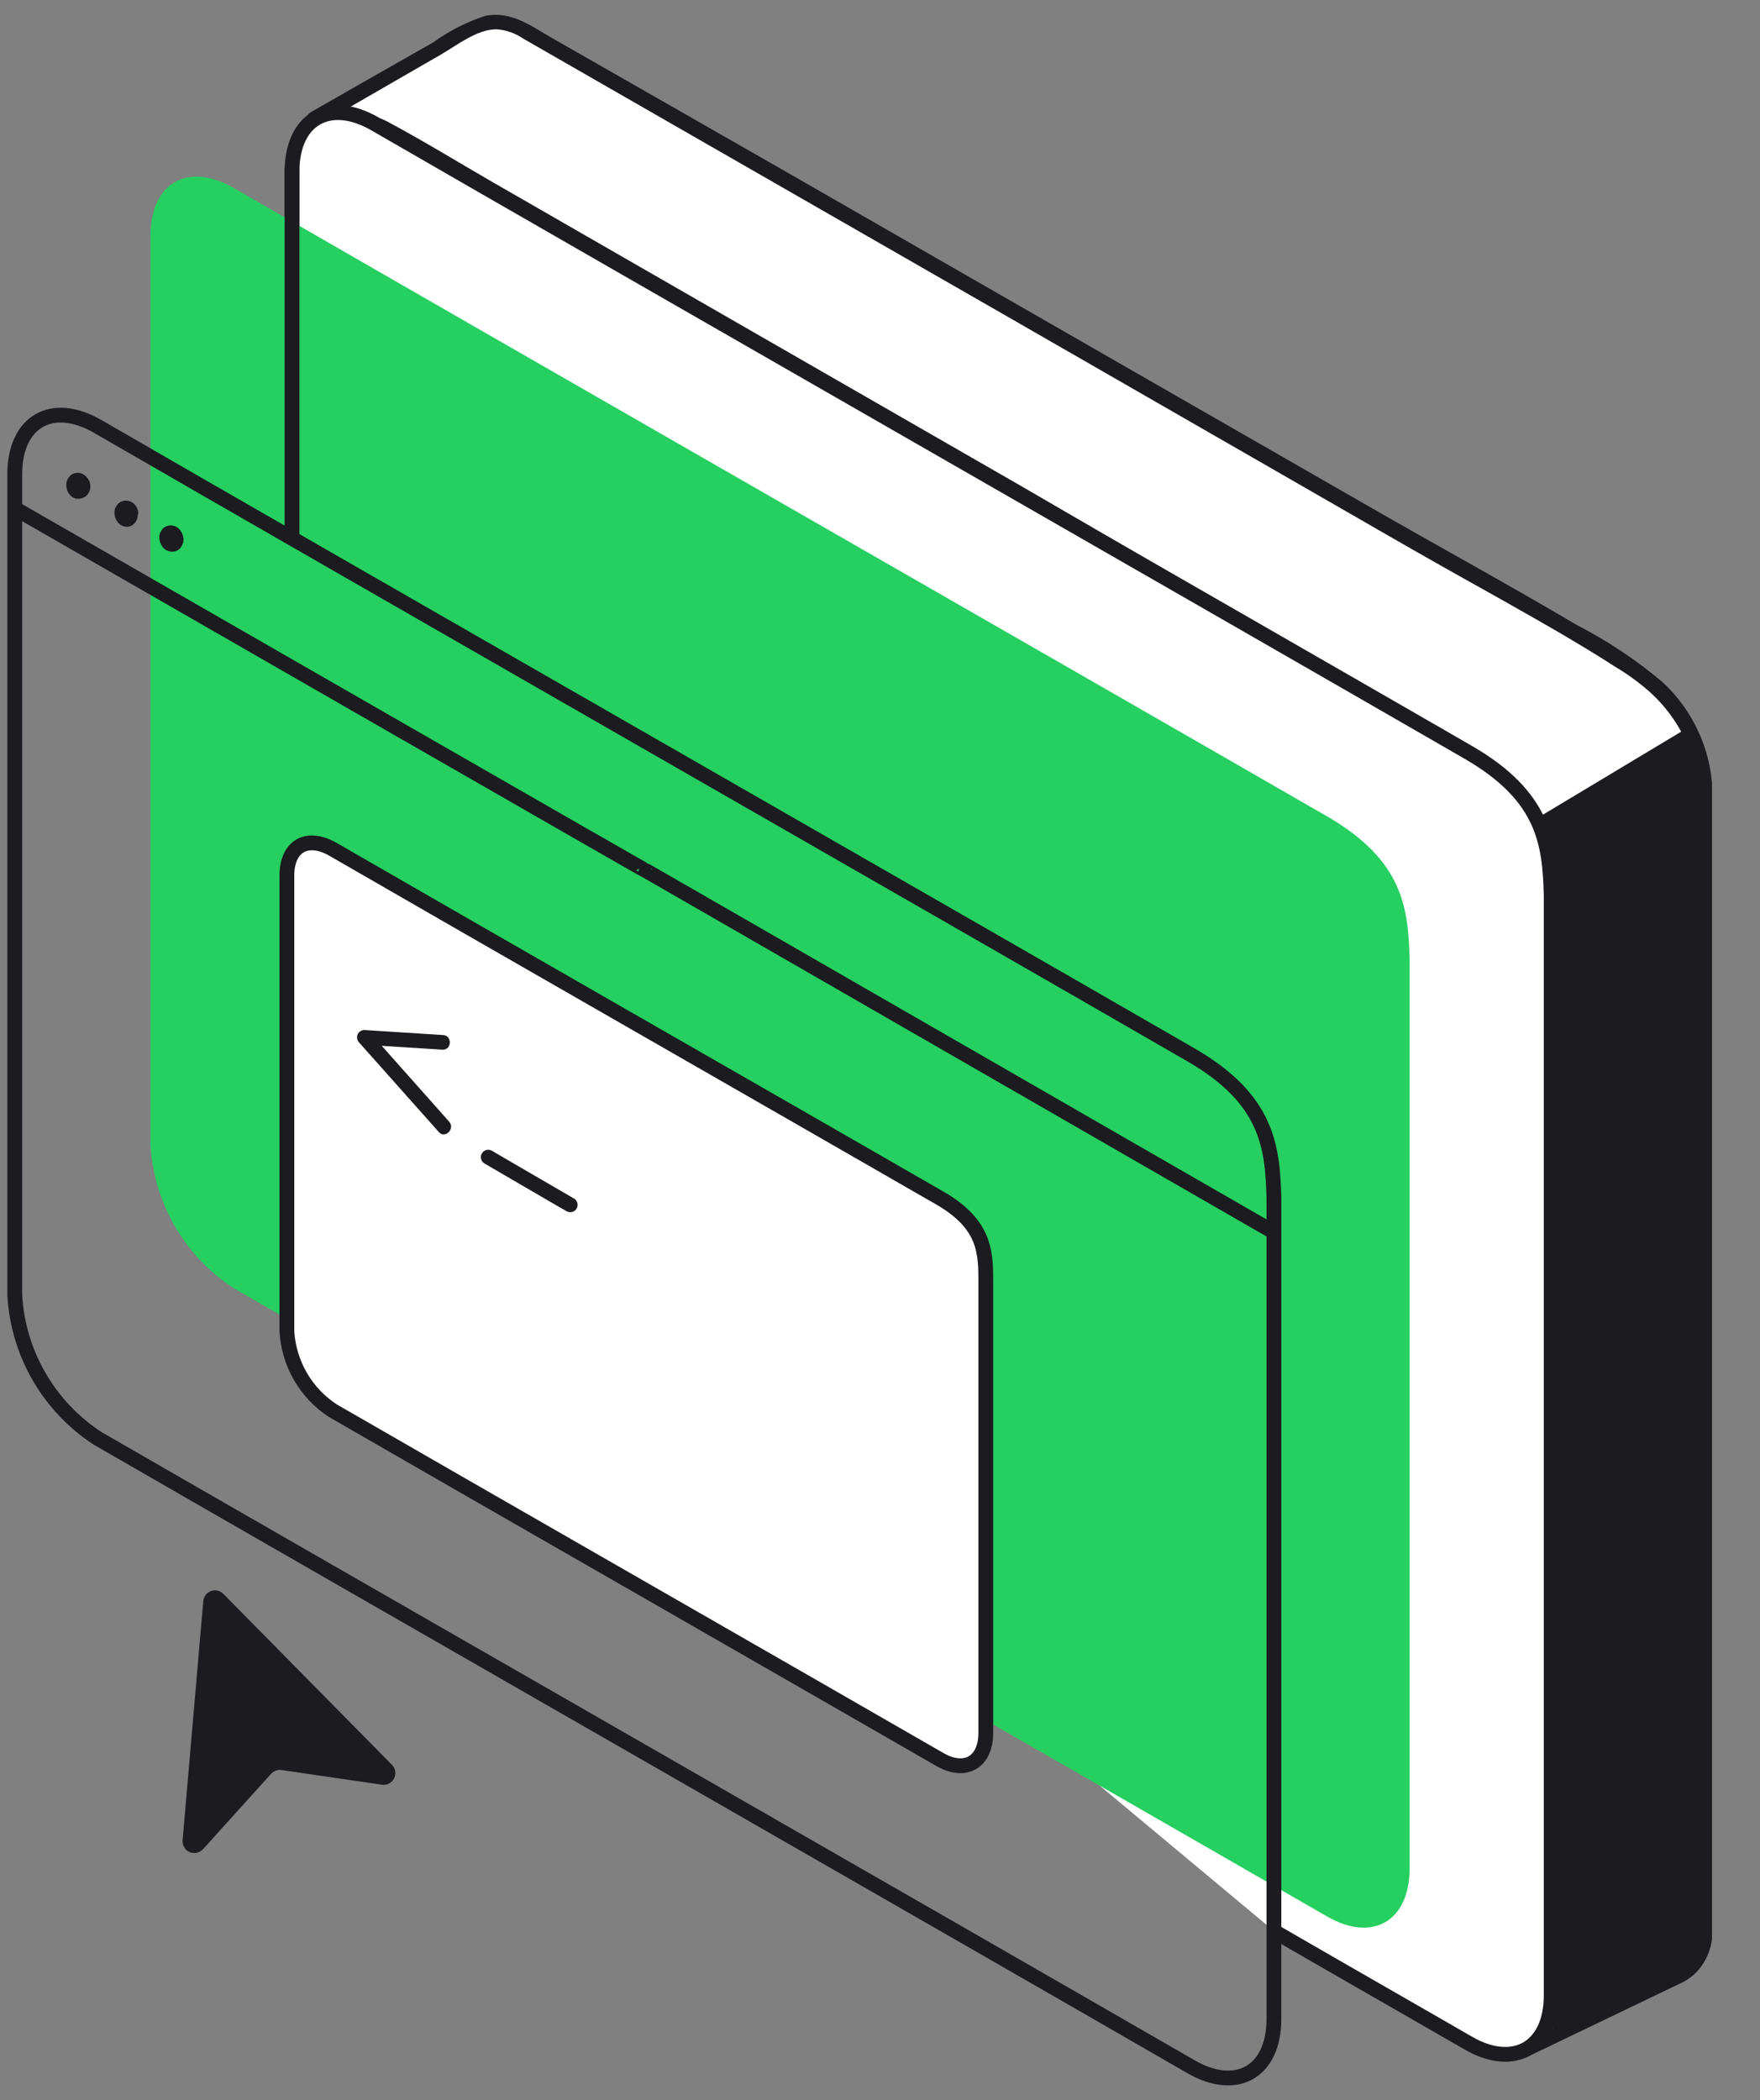 <svg width="119" height="142" viewBox="0 0 119 142" fill="none" xmlns="http://www.w3.org/2000/svg">
<rect x="0" y="0" width="119" height="142" fill="#808080" stroke="none"/>
<g clip-path="url(#clip0_168_1116)">
<g clip-path="url(#clip1_168_1116)">
<path fill-rule="evenodd" clip-rule="evenodd" d="M113.55 133.582C114.067 133.29 114.496 132.866 114.795 132.353C115.093 131.84 115.25 131.257 115.248 130.663V56.011C115.248 51.98 115.248 49.825 112.071 46.568C110.641 45.048 103.482 41.047 99.708 38.942L97.315 37.591L35.125 1.844C34.63 1.568 34.073 1.424 33.506 1.424C32.94 1.424 32.383 1.568 31.888 1.844L21.273 7.951C22.266 8.318 24.957 7.951 25.91 8.527C26.288 8.765 97.961 49.964 97.961 49.964C99.73 51.11 101.203 52.66 102.256 54.486C103.309 56.313 103.913 58.364 104.018 60.469V114.001C104.018 114.597 104.018 115.689 104.018 117.089C104.014 124.306 103.64 131.518 102.896 138.696L113.55 133.582Z" fill="white"/>
<path d="M113.879 133.977C114.501 133.618 114.935 133.179 115.285 132.551C115.634 131.923 115.807 131.213 115.785 130.494C115.785 130.008 115.785 129.501 115.785 129.045V100.347V75.126V58.056C115.785 56.488 115.785 54.899 115.785 53.34C115.645 50.58 114.429 47.985 112.399 46.111C110.619 44.614 108.678 43.322 106.61 42.258C102.042 39.557 97.385 37.015 92.787 34.374L74.586 23.928L52.612 11.307L37.27 2.539C35.88 1.735 34.539 0.732 32.822 1.07C31.564 1.478 30.377 2.081 29.306 2.857L23.845 5.965L20.985 7.603C20.903 7.655 20.837 7.729 20.796 7.816C20.754 7.904 20.739 8.002 20.751 8.098C20.764 8.195 20.804 8.285 20.866 8.359C20.929 8.434 21.012 8.488 21.104 8.517C22.554 8.993 24.312 8.348 25.672 9.063C25.92 9.192 26.159 9.351 26.397 9.49L30.18 11.665L44.539 19.926L63.624 30.899L82.292 41.633L95.012 48.951L97.544 50.401C99.297 51.472 100.758 52.96 101.797 54.732C102.837 56.504 103.422 58.506 103.502 60.559C103.551 64.183 103.502 67.808 103.502 71.432V114.001C103.502 120.426 103.402 126.81 102.906 133.215C102.754 135.042 102.588 136.869 102.409 138.696C102.409 139.103 102.933 139.241 103.231 139.092L112.468 134.655L113.819 134.009C114.395 133.731 113.888 132.877 113.322 133.155L104.008 137.614L102.658 138.269L103.402 138.696C103.909 133.553 104.286 128.389 104.395 123.226C104.505 119.85 104.395 116.473 104.395 113.107V61.254C104.403 58.068 103.317 54.976 101.317 52.496C100.156 51.099 98.737 49.94 97.137 49.08L86.691 43.122L69.045 32.865L49.424 21.584L33.368 12.35C30.975 10.97 28.611 9.51 26.169 8.209C24.689 7.415 22.922 8.07 21.392 7.564L21.512 8.477L29.773 3.711C30.865 3.085 32.275 1.953 33.596 1.983C34.233 2.031 34.847 2.247 35.374 2.609L47.687 9.679L68.738 21.763L88.597 33.182C91.665 34.94 94.724 36.727 97.812 38.465C100.384 39.905 102.956 41.335 105.498 42.814C106.749 43.549 107.99 44.294 109.201 45.078C110.026 45.568 110.804 46.133 111.525 46.766C112.619 47.748 113.49 48.954 114.077 50.301C114.506 51.502 114.721 52.77 114.712 54.045C114.712 54.849 114.712 55.654 114.712 56.458V93.685V117.516V130.355C114.748 130.911 114.631 131.466 114.376 131.961C114.121 132.456 113.736 132.872 113.263 133.165C113.144 133.237 113.059 133.352 113.025 133.486C112.992 133.62 113.013 133.762 113.084 133.88C113.155 133.999 113.27 134.084 113.404 134.118C113.539 134.151 113.76 134.048 113.879 133.977Z" fill="#1B1B20"/>
<path fill-rule="evenodd" clip-rule="evenodd" d="M86.194 130.613C91.337 133.592 95.856 136.164 99.271 138.14C102.369 139.928 104.882 138.468 104.882 134.903V60.579C104.792 57.054 104.445 53.856 99.271 50.867C82.937 41.434 41.679 17.811 25.354 8.378C22.256 6.59 19.744 8.05 19.744 11.615V75.165" fill="white"/>
<path d="M86.194 130.613C91.337 133.592 95.856 136.164 99.271 138.14C102.369 139.928 104.882 138.468 104.882 134.903V60.579C104.792 57.054 104.445 53.856 99.271 50.867C82.937 41.434 41.679 17.811 25.354 8.378C22.256 6.59 19.744 8.05 19.744 11.615V75.165" stroke="#1B1B20" stroke-miterlimit="10"/>
<path fill-rule="evenodd" clip-rule="evenodd" d="M10.171 15.944V77.38C10.28 79.325 10.844 81.218 11.818 82.905C12.793 84.592 14.15 86.026 15.782 87.091C32.116 96.515 73.374 120.147 89.709 129.571C92.797 131.358 95.309 129.908 95.309 126.334V64.898C95.22 61.383 94.882 58.176 89.709 55.187C73.365 45.764 32.116 22.14 15.782 12.697C12.694 10.93 10.171 12.37 10.171 15.944Z" fill="#25CF60"/>
<path fill-rule="evenodd" clip-rule="evenodd" d="M0.997 32.07V87.548C1.102 89.494 1.665 91.387 2.64 93.075C3.615 94.762 4.974 96.196 6.607 97.259C22.941 106.683 64.2 130.316 80.524 139.739C83.622 141.526 86.135 140.077 86.135 136.502V81.034C86.045 77.509 85.698 74.312 80.524 71.323C64.19 61.889 22.931 38.276 6.607 28.833C3.509 27.046 0.997 28.506 0.997 32.07Z" stroke="#1B1B20" stroke-miterlimit="10"/>
<path fill-rule="evenodd" clip-rule="evenodd" d="M19.396 59.208V89.991C19.454 91.07 19.766 92.121 20.306 93.058C20.846 93.995 21.599 94.791 22.505 95.383C31.57 100.616 54.468 113.733 63.544 118.966C65.262 119.959 66.652 119.154 66.652 117.169V86.396C66.652 84.41 66.414 82.662 63.544 81.004C54.468 75.771 31.57 62.664 22.505 57.421C20.737 56.418 19.396 57.232 19.396 59.208Z" fill="white" stroke="#1B1B20" stroke-miterlimit="10"/>
<path d="M38.819 81.044L33.953 78.214L33.258 77.807C33.201 77.774 33.139 77.753 33.074 77.745C33.009 77.736 32.943 77.741 32.88 77.758C32.817 77.775 32.758 77.804 32.706 77.844C32.654 77.884 32.611 77.934 32.578 77.991C32.545 78.047 32.524 78.11 32.516 78.175C32.507 78.24 32.512 78.305 32.529 78.369C32.546 78.432 32.575 78.491 32.615 78.543C32.655 78.595 32.705 78.638 32.762 78.671L37.617 81.501L38.312 81.898C38.425 81.962 38.559 81.98 38.685 81.947C38.811 81.913 38.919 81.832 38.985 81.72C39.052 81.608 39.071 81.474 39.04 81.348C39.009 81.221 38.93 81.112 38.819 81.044Z" fill="#1B1B20"/>
<path d="M86.035 83.258C1.146 34.374 86.035 83.258 1.166 34.473" stroke="#1B1B20" stroke-miterlimit="10"/>
<path fill-rule="evenodd" clip-rule="evenodd" d="M103.988 55.286C104.139 55.443 104.266 55.62 104.366 55.812C104.604 56.617 105.17 116.483 105.17 116.483C105.17 117.01 105.17 117.973 105.17 119.204C105.239 127.714 105 135.5 104.991 137.773L113.571 133.712C114.023 133.453 114.399 133.08 114.662 132.631C114.925 132.181 115.066 131.67 115.07 131.15L115.249 52.079C115.148 51.156 114.805 50.275 114.256 49.527L114.077 49.229" fill="#1B1B20"/>
<path d="M13.746 108.242L12.346 124.437C12.333 124.602 12.372 124.767 12.458 124.909C12.543 125.051 12.671 125.163 12.823 125.228C12.975 125.294 13.144 125.311 13.306 125.275C13.468 125.24 13.615 125.156 13.726 125.033L18.334 119.929C18.423 119.834 18.534 119.762 18.656 119.719C18.779 119.676 18.91 119.663 19.039 119.681L25.831 120.674C25.994 120.696 26.161 120.666 26.307 120.589C26.453 120.512 26.571 120.391 26.645 120.244C26.72 120.096 26.746 119.929 26.721 119.766C26.696 119.603 26.621 119.452 26.506 119.333L15.097 107.765C14.991 107.659 14.857 107.586 14.711 107.553C14.565 107.52 14.413 107.529 14.272 107.579C14.13 107.628 14.006 107.717 13.913 107.834C13.82 107.952 13.762 108.093 13.746 108.242Z" fill="#1B1B20"/>
<path fill-rule="evenodd" clip-rule="evenodd" d="M19.744 11.327V36.479Z" fill="white"/>
<path d="M19.744 11.327V36.479" stroke="#1B1B20" stroke-miterlimit="10"/>
<path d="M5.127 32.904V32.964V32.825V32.924V32.805C5.132 32.831 5.132 32.858 5.127 32.885L5.207 32.785C5.196 32.806 5.178 32.824 5.157 32.835L5.256 32.765H5.376H5.306H5.505H5.425H5.544H5.475L5.574 32.845C5.543 32.827 5.516 32.803 5.495 32.775V32.895V32.765V32.904C5.49 32.861 5.49 32.818 5.495 32.775V32.904C5.49 32.871 5.49 32.838 5.495 32.805V32.924C5.493 32.898 5.493 32.871 5.495 32.845L5.415 32.944H5.475L5.366 33.014L5.246 33.063H5.316H5.127H5.197L5.078 33.014H5.147L5.048 32.934L5.127 33.014L5.048 32.904L5.107 33.014V32.895C5.113 32.917 5.113 32.941 5.107 32.964C5.147 33.086 5.228 33.191 5.336 33.262C5.461 33.306 5.598 33.306 5.723 33.262C5.847 33.225 5.953 33.144 6.021 33.033C6.081 32.914 6.099 32.777 6.071 32.646C6.025 32.485 5.94 32.338 5.822 32.219C5.715 32.106 5.577 32.027 5.425 31.991C5.232 31.945 5.029 31.977 4.859 32.08C4.763 32.141 4.682 32.223 4.621 32.319C4.577 32.387 4.54 32.46 4.512 32.537C4.472 32.7 4.472 32.87 4.512 33.033C4.529 33.116 4.556 33.196 4.591 33.272C4.635 33.342 4.685 33.408 4.74 33.47C4.843 33.589 4.977 33.675 5.127 33.719H5.296H5.356C5.475 33.715 5.591 33.681 5.693 33.619C5.769 33.588 5.834 33.536 5.882 33.47C5.963 33.38 6.027 33.276 6.071 33.163C6.122 32.984 6.122 32.795 6.071 32.616C6.046 32.52 5.993 32.434 5.919 32.369C5.845 32.303 5.752 32.261 5.654 32.248C5.556 32.235 5.456 32.252 5.367 32.297C5.279 32.341 5.206 32.411 5.157 32.497C5.098 32.625 5.087 32.77 5.127 32.904Z" fill="#1B1B20"/>
<path d="M8.275 34.811C8.275 34.811 8.275 34.811 8.275 34.87V34.731V34.831L8.325 34.712C8.326 34.738 8.326 34.765 8.325 34.791L8.394 34.692V34.751L8.493 34.672L8.613 34.622H8.742H8.672L8.791 34.682L8.712 34.632L8.811 34.712C8.786 34.691 8.762 34.668 8.742 34.642L8.821 34.741L8.752 34.632V34.761C8.742 34.719 8.742 34.675 8.752 34.632V34.761C8.743 34.729 8.743 34.694 8.752 34.662V34.781V34.702L8.672 34.801L8.732 34.751L8.632 34.831C8.64 34.826 8.648 34.824 8.657 34.824C8.666 34.824 8.675 34.826 8.682 34.831L8.563 34.88H8.622H8.493C8.504 34.876 8.516 34.873 8.528 34.873C8.54 34.873 8.552 34.876 8.563 34.88H8.434H8.503L8.384 34.831H8.464L8.364 34.751L8.434 34.831L8.354 34.731C8.38 34.761 8.4 34.794 8.414 34.831L8.364 34.712C8.369 34.735 8.369 34.758 8.364 34.781C8.404 34.904 8.485 35.009 8.593 35.079C8.678 35.132 8.778 35.157 8.878 35.151C8.979 35.146 9.075 35.11 9.155 35.049C9.234 34.988 9.294 34.904 9.324 34.808C9.355 34.712 9.356 34.609 9.327 34.513C9.282 34.352 9.197 34.205 9.079 34.086C8.972 33.974 8.834 33.898 8.682 33.868C8.568 33.843 8.449 33.843 8.334 33.868C8.258 33.889 8.185 33.919 8.116 33.957C8.018 34.019 7.936 34.104 7.878 34.205C7.832 34.269 7.795 34.339 7.768 34.414C7.729 34.577 7.729 34.747 7.768 34.91C7.783 34.995 7.814 35.075 7.858 35.148C7.897 35.222 7.944 35.292 7.997 35.357C8.146 35.513 8.348 35.609 8.563 35.625C8.681 35.621 8.796 35.591 8.9 35.536C8.972 35.498 9.035 35.447 9.089 35.387C9.171 35.294 9.235 35.186 9.278 35.069C9.329 34.891 9.329 34.701 9.278 34.523C9.242 34.398 9.16 34.292 9.049 34.225C8.925 34.176 8.787 34.176 8.662 34.225C8.54 34.265 8.435 34.346 8.364 34.453C8.296 34.56 8.265 34.685 8.275 34.811Z" fill="#1B1B20"/>
<path d="M11.453 36.539C11.448 36.558 11.448 36.579 11.453 36.598V36.459C11.463 36.502 11.463 36.546 11.453 36.588V36.459C11.457 36.492 11.457 36.526 11.453 36.559V36.439C11.458 36.466 11.458 36.493 11.453 36.519L11.532 36.419L11.472 36.479L11.572 36.4H11.522L11.641 36.35H11.77H11.701L11.82 36.41L11.741 36.36L11.84 36.439L11.77 36.37L11.85 36.469C11.822 36.437 11.802 36.4 11.79 36.36L11.84 36.479C11.834 36.436 11.834 36.393 11.84 36.35V36.489C11.83 36.447 11.83 36.402 11.84 36.36V36.489C11.835 36.456 11.835 36.423 11.84 36.39L11.79 36.509C11.785 36.483 11.785 36.456 11.79 36.429L11.711 36.529L11.77 36.479L11.671 36.559H11.552H11.611H11.482H11.552H11.423H11.492H11.373H11.453L11.353 36.479L11.423 36.559L11.343 36.459C11.372 36.486 11.393 36.52 11.403 36.559V36.439V36.509C11.439 36.633 11.52 36.74 11.631 36.807C11.752 36.856 11.888 36.856 12.009 36.807C12.072 36.79 12.132 36.76 12.183 36.72C12.235 36.679 12.279 36.629 12.311 36.572C12.344 36.514 12.364 36.451 12.372 36.386C12.38 36.321 12.374 36.254 12.356 36.191C12.311 36.03 12.225 35.883 12.108 35.764C12.001 35.652 11.862 35.576 11.711 35.546C11.6 35.521 11.484 35.521 11.373 35.546C11.293 35.565 11.216 35.595 11.145 35.635C11.046 35.697 10.964 35.782 10.906 35.883C10.86 35.945 10.826 36.016 10.807 36.092C10.762 36.254 10.762 36.426 10.807 36.588C10.826 36.671 10.857 36.751 10.896 36.827C10.936 36.901 10.982 36.97 11.036 37.035C11.184 37.191 11.386 37.287 11.601 37.303H11.651C11.772 37.3 11.891 37.269 11.999 37.214C12.068 37.173 12.131 37.123 12.187 37.065C12.262 36.968 12.322 36.861 12.366 36.747C12.417 36.569 12.417 36.38 12.366 36.201C12.349 36.138 12.319 36.078 12.279 36.026C12.239 35.974 12.188 35.931 12.131 35.899C12.074 35.866 12.011 35.846 11.945 35.838C11.88 35.83 11.814 35.836 11.75 35.853C11.629 35.891 11.527 35.972 11.463 36.082C11.423 36.151 11.401 36.229 11.399 36.309C11.397 36.389 11.416 36.468 11.453 36.539Z" fill="#1B1B20"/>
<path d="M29.932 69.982L24.64 69.645C24.541 69.644 24.445 69.672 24.364 69.726C24.282 69.78 24.218 69.857 24.179 69.947C24.141 70.038 24.131 70.137 24.149 70.234C24.167 70.33 24.213 70.419 24.282 70.489L29.674 76.546C30.091 77.022 30.796 76.317 30.369 75.841L24.987 69.784L24.64 70.638L29.932 70.975C30.578 70.975 30.568 69.982 29.932 69.982Z" fill="#1B1B20"/>
</g>
</g>
<defs>
<clipPath id="clip0_168_1116">
<rect width="118" height="142" fill="white" transform="translate(0.5)"/>
</clipPath>
<clipPath id="clip1_168_1116">
<rect width="115.255" height="140" fill="white" transform="translate(0.5 1)"/>
</clipPath>
</defs>
</svg>
